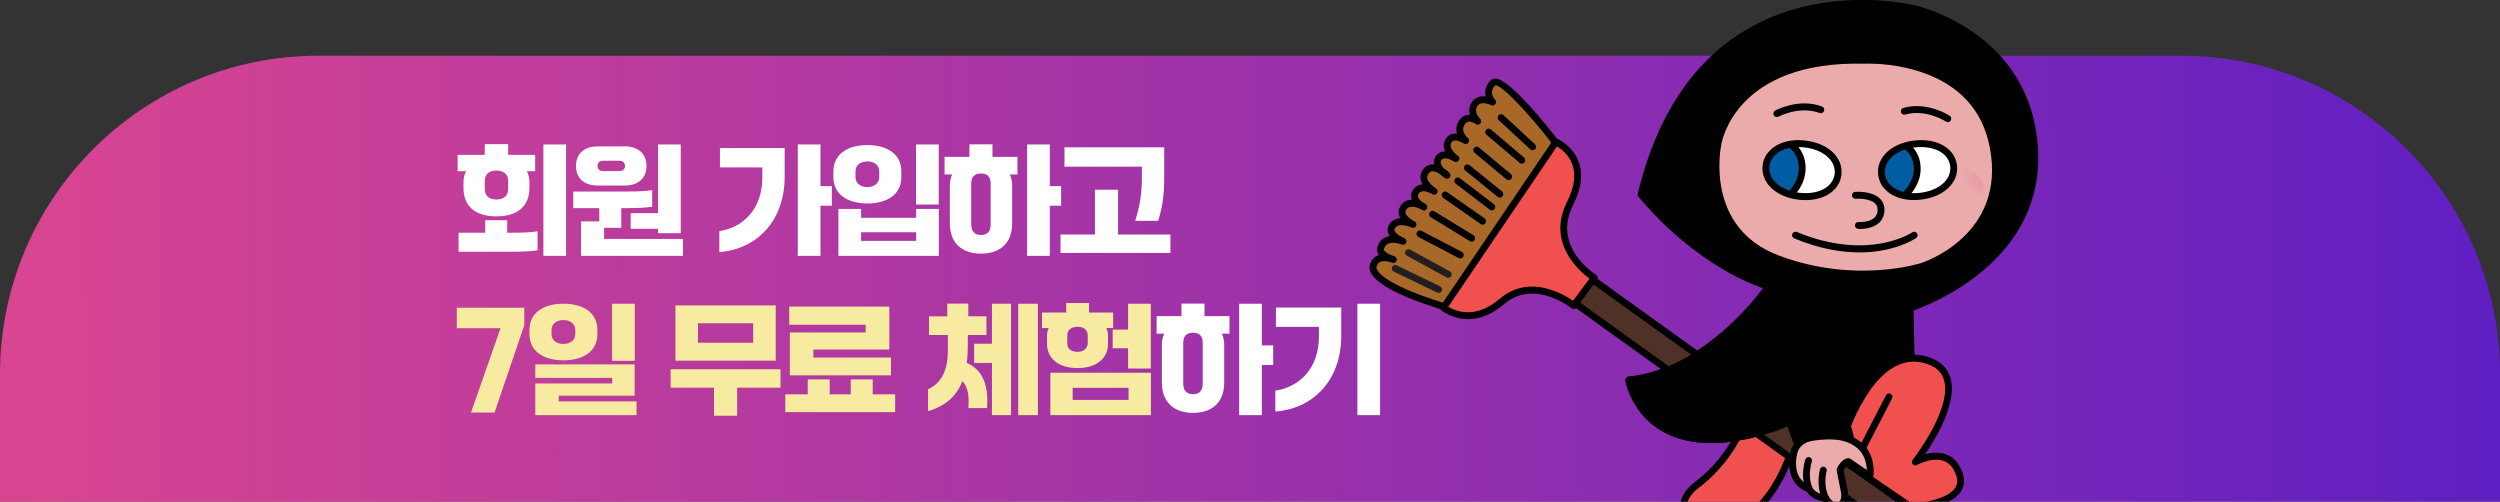 <svg width="314" height="63" viewBox="0 0 314 63" fill="none" xmlns="http://www.w3.org/2000/svg">
<rect x="0" y="0" width="314" height="63" fill="#333333" stroke="none"/>
<path d="M0 47C0 24.909 17.909 7 40 7H274C296.091 7 314 24.909 314 47V63H0V47Z" fill="url(#paint0_linear_280_147)"/>
<path d="M58.215 23.605V22.945C58.215 22.39 58.32 21.91 58.53 21.505H57.48V19.45H60.885V18.1H63.825V19.45H67.215V21.505H66.18C66.39 21.91 66.495 22.39 66.495 22.945V23.605C66.495 26.08 64.8 27.175 62.355 27.175C59.91 27.175 58.215 26.08 58.215 23.605ZM68.25 32.14V18.145H71.1V32.14H68.25ZM63.825 23.77V22.705C63.825 21.88 63.24 21.415 62.355 21.415C61.47 21.415 60.885 21.88 60.885 22.705V23.77C60.885 24.61 61.47 25.06 62.355 25.06C63.24 25.06 63.825 24.61 63.825 23.77ZM63.705 27.655V29.23H64.365C65.91 29.23 66.72 29.17 67.515 29.05V31.435C66.72 31.555 65.91 31.615 64.365 31.615H57.6V29.23H60.945V27.655H63.705ZM79.215 28.735V26.77H82.65V18.145H85.5V29.29H82.65V28.735H79.215ZM78.465 23.305H75.075C73.32 23.305 72.345 22.315 72.345 20.86V20.815C72.345 19.375 73.32 18.385 75.075 18.385H78.465C80.235 18.385 81.195 19.375 81.195 20.815V20.86C81.195 22.315 80.235 23.305 78.465 23.305ZM75.045 20.83V20.875C75.045 21.22 75.3 21.49 75.78 21.49H77.775C78.255 21.49 78.495 21.22 78.495 20.875V20.83C78.495 20.47 78.255 20.185 77.775 20.185H75.78C75.3 20.185 75.045 20.47 75.045 20.83ZM75.87 28.615V30.01H85.785V32.14H72.975V27.805H75.27V26.14H72V24.055H78.765C80.31 24.055 81.12 23.995 81.915 23.875V25.96C81.12 26.08 80.31 26.14 78.765 26.14H78.03V28.615H75.87ZM103.054 23.38H104.479V25.84H103.054V32.14H100.204V18.145H103.054V23.38ZM95.749 21.025H90.424V18.595H98.554V22.165C98.554 27.88 94.939 31.315 90.349 31.66V29.035C93.349 28.57 95.749 26.26 95.749 22.285V21.025ZM115.054 18.145H117.904V25.69H115.054V18.145ZM108.949 25.555C106.489 25.555 104.674 24.43 104.674 22.255V21.52C104.674 19.36 106.474 18.22 108.934 18.22C111.409 18.22 113.209 19.345 113.209 21.52V22.255C113.209 24.43 111.409 25.555 108.949 25.555ZM107.449 21.52V22.24C107.449 22.96 108.004 23.5 108.934 23.5C109.864 23.5 110.434 22.96 110.434 22.24V21.52C110.434 20.8 109.864 20.26 108.934 20.275C108.004 20.29 107.449 20.8 107.449 21.52ZM115.069 27.355V26.245H117.919V32.14H105.304V26.245H108.154V27.355H115.069ZM108.154 29.17V30.25H115.069V29.17H108.154ZM121.759 18.13H124.654V19.705H127.789V21.91H126.829C127.024 22.315 127.129 22.795 127.129 23.335V28.03C127.129 30.64 125.509 31.855 123.214 31.855C120.934 31.855 119.299 30.64 119.299 28.03V23.335C119.299 22.795 119.404 22.315 119.599 21.91H118.639V19.705H121.759V18.13ZM131.854 23.38H133.279V25.84H131.854V32.14H129.004V18.145H131.854V23.38ZM124.429 28.195V23.05C124.429 22.135 123.949 21.79 123.214 21.79C122.479 21.79 121.984 22.135 121.984 23.05V28.195C121.984 29.11 122.479 29.515 123.214 29.515C123.949 29.515 124.429 29.11 124.429 28.195ZM143.419 22.27V20.935H133.699V18.505H146.224V22.27C146.224 24.52 146.029 25.885 145.474 27.73H142.579C143.179 25.87 143.419 24.25 143.419 22.27ZM140.434 23.83V29.455H147.004V31.765H133.204V29.455H137.524V23.83H140.434ZM148.392 38.13H151.287V39.705H154.422V41.91H153.462C153.657 42.315 153.762 42.795 153.762 43.335V48.03C153.762 50.64 152.142 51.855 149.847 51.855C147.567 51.855 145.932 50.64 145.932 48.03V43.335C145.932 42.795 146.037 42.315 146.232 41.91H145.272V39.705H148.392V38.13ZM158.487 43.38H159.912V45.84H158.487V52.14H155.637V38.145H158.487V43.38ZM151.062 48.195V43.05C151.062 42.135 150.582 41.79 149.847 41.79C149.112 41.79 148.617 42.135 148.617 43.05V48.195C148.617 49.11 149.112 49.515 149.847 49.515C150.582 49.515 151.062 49.11 151.062 48.195ZM173.337 52.14H170.487V38.145H173.337V52.14ZM160.182 51.69V49.065C163.212 48.615 165.657 46.275 165.657 42.255V41.055H160.257V38.625H168.462V42.15C168.462 47.895 164.802 51.36 160.182 51.69Z" fill="white"/>
<path d="M57.375 41.22V38.655H65.85V40.86L62.115 51.81H59.16L62.865 41.22H57.375ZM66.499 41.97V41.43C66.499 39.27 68.299 38.145 70.758 38.145C73.234 38.145 75.034 39.255 75.034 41.43V41.97C75.034 44.145 73.234 45.255 70.773 45.255C68.314 45.255 66.499 44.145 66.499 41.97ZM79.728 45.315H76.879V38.145H79.728V45.315ZM69.273 41.43V41.97C69.273 42.675 69.829 43.2 70.758 43.2C71.689 43.2 72.258 42.675 72.258 41.97V41.43C72.258 40.725 71.689 40.185 70.758 40.2C69.829 40.215 69.273 40.725 69.273 41.43ZM79.954 52.14H67.234V48.165H76.894V47.46H67.234V45.765H79.713V49.695H70.174V50.415H79.954V52.14ZM84.833 38.355H97.433V45.3H84.833V38.355ZM87.668 43.05H94.598V40.605H87.668V43.05ZM84.233 46.38H98.033V48.69H92.588V52.215H89.678V48.69H84.233V46.38ZM99.203 41.76H108.728V40.785H99.128V38.505H111.698V43.905H102.158V44.91H111.908V47.145H99.203V41.76ZM109.613 47.655V49.53H112.433V51.765H98.633V49.53H101.453V47.655H104.213V49.53H106.853V47.655H109.613ZM121.422 45.57C123.267 46.395 124.212 48.12 123.972 51.255H121.632C121.752 49.635 121.527 48.555 120.882 47.865C120.207 49.605 118.917 50.94 116.562 51.645V48.885C118.317 48.105 119.052 46.38 119.052 44.04V42.075H116.682V39.735H118.977V38.13H121.617V39.735H123.897V42.075H121.557V43.2C121.557 44.025 121.527 44.82 121.422 45.57ZM122.352 43.17H124.587V38.145H126.987V52.14H124.587V45.585H122.352V43.17ZM127.887 52.14V38.145H130.362V52.14H127.887ZM131.502 43.155V42.21C131.502 41.835 131.577 41.505 131.727 41.205H130.872V39.255H133.917V38.055H136.782V39.255H139.812V41.205H138.942C139.092 41.505 139.167 41.835 139.167 42.21V43.155C139.167 45.075 137.652 46.23 135.342 46.23C133.017 46.23 131.502 45.075 131.502 43.155ZM139.752 43.74V41.4H141.687V38.145H144.537V46.29H141.687V43.74H139.752ZM136.617 43.08V42.105C136.617 41.43 136.092 41.04 135.342 41.04C134.577 41.04 134.052 41.43 134.052 42.105V43.08C134.052 43.755 134.442 44.19 135.342 44.19C136.092 44.19 136.617 43.755 136.617 43.08ZM131.922 52.14V46.815H144.552V52.14H131.922ZM134.727 50.235H141.747V48.705H134.727V50.235Z" fill="#F7EBA1"/>
<g clip-path="url(#clip0_280_147)">
<path d="M223.394 57.828H235.761V46.964H223.394V57.828Z" fill="black"/>
<path d="M222.969 57.828V46.964C222.969 46.724 223.161 46.529 223.398 46.529H235.765C236.002 46.529 236.194 46.724 236.194 46.964V57.828C236.194 58.068 236.002 58.263 235.765 58.263H223.398C223.161 58.263 222.969 58.068 222.969 57.828ZM235.336 47.399H223.827V57.393H235.336V47.399Z" fill="black"/>
<path d="M226.182 51.308C226.182 51.308 225.462 60.057 219.873 64.657C219.873 64.657 222.362 67.968 219.927 69.82C217.492 71.672 213.341 67.8 213.341 67.8C213.341 67.8 209.137 63.928 213.064 60.958C216.991 57.987 219.319 53.721 220.204 49.125L226.182 51.312V51.308Z" fill="#F0514F"/>
<path d="M213.055 68.121C212.966 68.04 210.852 66.07 210.964 63.737C211.022 62.547 211.643 61.491 212.809 60.608C216.446 57.86 218.854 53.856 219.784 49.038C219.806 48.911 219.882 48.807 219.994 48.744C220.101 48.681 220.235 48.672 220.351 48.712L226.329 50.899C226.512 50.967 226.628 51.148 226.611 51.343C226.579 51.701 225.838 60.02 220.449 64.738C220.847 65.368 221.589 66.767 221.397 68.153C221.285 68.963 220.878 69.643 220.186 70.168C219.632 70.589 219.011 70.757 218.376 70.757C215.914 70.757 213.198 68.257 213.055 68.121ZM220.525 49.699C219.489 54.513 217.005 58.516 213.323 61.301C212.371 62.021 211.867 62.855 211.822 63.774C211.728 65.694 213.614 67.455 213.636 67.478C214.717 68.488 217.907 70.811 219.672 69.471C220.181 69.086 220.467 68.615 220.548 68.035C220.749 66.568 219.547 64.938 219.533 64.924C219.395 64.738 219.426 64.471 219.605 64.322C224.381 60.391 225.52 53.218 225.721 51.601L220.53 49.699H220.525Z" fill="black"/>
<path d="M239.902 38.696C239.902 38.696 256.317 33.692 255.544 18.861C254.771 4.03 240.318 1.078 240.318 1.078C240.318 1.078 213.372 -5.733 206.116 24.408C206.116 24.408 212.541 32.786 222.116 35.983C222.116 35.983 214.918 46.652 204.571 47.739C204.571 47.739 206.889 61.242 227.173 51.959C227.173 51.959 234.487 49.609 240.197 53.046L239.898 38.7L239.902 38.696Z" fill="black"/>
<path d="M209.047 54.323C204.928 52.114 204.177 47.988 204.146 47.812C204.124 47.694 204.155 47.572 204.227 47.476C204.298 47.381 204.405 47.318 204.526 47.304C213.323 46.38 219.9 38.247 221.428 36.201C212.144 32.868 205.844 24.757 205.781 24.671C205.701 24.567 205.674 24.431 205.705 24.3C207.997 14.786 212.47 7.934 219.002 3.931C228.943 -2.155 240.313 0.621 240.407 0.643C240.555 0.675 255.196 3.836 255.978 18.829C256.701 32.677 242.632 38.193 240.34 38.999L240.631 53.028C240.631 53.187 240.55 53.332 240.416 53.413C240.282 53.495 240.117 53.49 239.983 53.413C234.662 50.212 227.772 52.227 227.325 52.362C222.522 54.559 218.363 55.659 214.873 55.655C212.653 55.655 210.709 55.211 209.047 54.319V54.323ZM239.755 52.299L239.473 38.705C239.473 38.51 239.594 38.334 239.777 38.279C239.817 38.266 243.874 37.007 247.77 33.977C252.953 29.951 255.424 24.875 255.111 18.884C254.365 4.574 240.367 1.531 240.211 1.499C240.099 1.472 229.059 -1.213 219.426 4.687C213.149 8.536 208.828 15.134 206.581 24.304C207.528 25.477 213.631 32.696 222.245 35.571C222.375 35.612 222.473 35.716 222.518 35.843C222.563 35.97 222.54 36.114 222.464 36.228C222.169 36.663 215.258 46.752 205.098 48.11C205.411 49.193 206.469 51.964 209.454 53.563C213.484 55.718 219.382 55.043 226.986 51.561C226.999 51.552 227.017 51.547 227.03 51.543C227.205 51.489 229.631 50.728 232.763 50.728C234.925 50.728 237.423 51.09 239.741 52.299H239.755Z" fill="black"/>
<path d="M244.67 71.69L196.126 36.867L198.244 33.828L247.091 68.946C247.091 68.946 247.806 70.033 246.747 71.224C246.747 71.224 245.898 72.175 244.67 71.686V71.69Z" fill="#4F3128"/>
<path d="M244.513 72.093C244.482 72.079 244.451 72.061 244.424 72.043L195.881 37.224C195.689 37.084 195.639 36.812 195.778 36.617L197.896 33.579C197.963 33.483 198.061 33.42 198.173 33.402C198.284 33.384 198.4 33.411 198.494 33.474L247.341 68.592C247.386 68.624 247.422 68.66 247.449 68.706C247.761 69.177 248.083 70.377 247.064 71.518C247.029 71.554 246.385 72.265 245.375 72.265C245.112 72.265 244.821 72.215 244.509 72.093H244.513ZM198.347 34.439L196.721 36.767L244.866 71.305C245.769 71.635 246.399 70.965 246.425 70.943C247.127 70.15 246.872 69.462 246.765 69.254L198.347 34.439Z" fill="black"/>
<path d="M195.309 17.806C195.309 17.806 188.67 9.184 187.494 10.42C186.319 11.661 187.481 12.82 187.481 12.82C187.481 12.82 185.935 12.001 185.207 13.078C184.479 14.156 185.609 15.229 185.609 15.229C185.609 15.229 184.3 14.22 183.576 15.451C182.852 16.683 184.099 17.661 184.099 17.661C184.099 17.661 182.517 16.597 181.91 17.733C181.302 18.87 182.879 19.934 182.879 19.934C182.879 19.934 181.298 18.87 180.659 19.916C180.02 20.962 181.749 22.022 181.749 22.022C181.749 22.022 179.975 20.265 179.073 21.555C178.17 22.846 180.14 24.028 180.14 24.028C180.14 24.028 178.38 22.878 177.714 24.286C177.714 24.286 177.308 25.219 178.845 26.002C178.845 26.002 176.857 24.739 176.164 26.301C176.164 26.301 175.637 27.261 177.482 28.19C177.482 28.19 175.257 27.116 174.73 28.72C174.73 28.72 174.413 29.553 176.227 30.314C176.227 30.314 174.051 29.376 173.448 31.056C173.448 31.056 172.889 31.926 175.002 32.6C175.002 32.6 172.858 31.677 172.451 33.492C172.451 33.492 171.643 35.644 181.941 38.682L195.805 18.585L195.313 17.811L195.309 17.806Z" fill="#A76828"/>
<path d="M181.811 39.095C174.797 37.025 172.688 35.3 172.161 34.218C171.955 33.796 171.996 33.498 172.031 33.375C172.197 32.646 172.608 32.302 172.92 32.134C173.01 32.089 173.104 32.048 173.197 32.021C173.117 31.913 173.054 31.799 173.01 31.677C172.894 31.351 172.956 31.048 173.054 30.862C173.247 30.35 173.577 29.992 174.037 29.789C174.203 29.716 174.372 29.671 174.542 29.644C174.149 29.096 174.296 28.643 174.323 28.575C174.484 28.09 174.797 27.737 175.226 27.552C175.436 27.461 175.664 27.416 175.887 27.402C175.82 27.289 175.766 27.171 175.731 27.049C175.565 26.515 175.766 26.13 175.775 26.121C175.994 25.632 176.347 25.301 176.803 25.161C176.973 25.106 177.151 25.084 177.326 25.084C177.138 24.554 177.312 24.137 177.326 24.101C177.54 23.648 177.88 23.34 178.313 23.213C178.425 23.182 178.541 23.164 178.653 23.154C178.554 22.982 178.478 22.797 178.438 22.598C178.344 22.149 178.438 21.705 178.72 21.307C178.992 20.918 179.363 20.696 179.796 20.655C179.904 20.646 180.006 20.646 180.114 20.655C180.051 20.315 180.114 19.985 180.297 19.686C180.498 19.355 180.797 19.138 181.164 19.056C181.275 19.029 181.391 19.02 181.508 19.02C181.302 18.567 181.248 18.051 181.53 17.526C181.727 17.159 182.03 16.914 182.406 16.819C182.602 16.769 182.803 16.765 183 16.788C182.861 16.33 182.875 15.791 183.205 15.23C183.532 14.677 183.956 14.496 184.255 14.437C184.38 14.415 184.501 14.406 184.622 14.41C184.479 13.93 184.492 13.378 184.858 12.834C185.301 12.178 185.984 12.037 186.605 12.11C186.453 11.53 186.529 10.819 187.191 10.122C187.311 9.995 187.517 9.855 187.861 9.868C189.728 9.968 194.679 16.276 195.653 17.539C195.662 17.548 195.671 17.562 195.675 17.571L196.167 18.345C196.26 18.495 196.256 18.685 196.158 18.83L182.294 38.927C182.214 39.045 182.079 39.113 181.941 39.113C181.901 39.113 181.861 39.108 181.82 39.095H181.811ZM194.956 18.055C191.761 13.908 188.477 10.556 187.798 10.719C186.967 11.593 187.637 12.368 187.776 12.508C187.928 12.658 187.946 12.898 187.821 13.074C187.696 13.246 187.463 13.301 187.276 13.206C187.262 13.201 186.056 12.581 185.555 13.323C185.046 14.075 185.864 14.877 185.895 14.908C186.06 15.067 186.078 15.329 185.931 15.506C185.783 15.683 185.524 15.71 185.345 15.574C185.22 15.479 184.774 15.216 184.412 15.284C184.224 15.32 184.068 15.447 183.938 15.674C183.429 16.538 184.26 17.24 184.354 17.313C184.537 17.458 184.573 17.72 184.438 17.911C184.304 18.101 184.045 18.151 183.853 18.019C183.661 17.892 183.022 17.553 182.607 17.662C182.464 17.698 182.361 17.784 182.281 17.938C181.865 18.708 183.103 19.559 183.112 19.568C183.237 19.654 183.304 19.79 183.304 19.93C183.304 20.012 183.281 20.098 183.232 20.17C183.103 20.369 182.835 20.424 182.638 20.293C182.441 20.161 181.785 19.808 181.342 19.903C181.204 19.935 181.101 20.012 181.021 20.143C180.945 20.27 180.927 20.388 180.958 20.523C181.012 20.745 181.181 20.972 181.374 21.166C181.735 21.407 181.99 21.656 182.044 21.71C182.2 21.864 182.218 22.113 182.084 22.285C181.95 22.457 181.709 22.507 181.521 22.389C181.458 22.353 181.15 22.158 180.837 21.855C180.529 21.656 180.172 21.488 179.868 21.515C179.685 21.533 179.542 21.624 179.417 21.805C179.274 22.009 179.229 22.199 179.274 22.412C179.381 22.933 180.011 23.435 180.301 23.621C180.333 23.639 180.355 23.653 180.368 23.662C180.565 23.788 180.623 24.056 180.502 24.255C180.382 24.459 180.123 24.522 179.922 24.4C179.908 24.391 179.886 24.377 179.854 24.359C179.604 24.21 178.988 23.924 178.55 24.051C178.353 24.105 178.21 24.241 178.112 24.45C178.041 24.644 178.121 25.061 178.787 25.473C178.939 25.55 179.041 25.613 179.073 25.636C179.265 25.758 179.332 26.017 179.22 26.216C179.108 26.419 178.858 26.497 178.653 26.392C178.554 26.343 178.465 26.293 178.38 26.243C178.032 26.071 177.469 25.872 177.049 25.998C176.83 26.066 176.669 26.225 176.544 26.501C176.45 26.709 176.571 27.248 177.67 27.801C177.88 27.905 177.969 28.163 177.866 28.38C177.764 28.593 177.513 28.684 177.299 28.584C177 28.439 176.101 28.122 175.556 28.358C175.351 28.448 175.217 28.607 175.136 28.847C175.11 28.983 175.275 29.445 176.379 29.906C176.383 29.906 176.387 29.906 176.392 29.911C176.611 30.006 176.709 30.26 176.62 30.477C176.53 30.699 176.276 30.803 176.061 30.712H176.057C175.999 30.685 175.038 30.3 174.381 30.59C174.131 30.699 173.957 30.898 173.85 31.201C173.841 31.233 173.823 31.26 173.805 31.292C173.805 31.292 173.805 31.342 173.823 31.392C173.854 31.482 174.015 31.772 174.819 32.075C175.007 32.13 175.132 32.184 175.172 32.198C175.382 32.288 175.485 32.533 175.409 32.75C175.329 32.968 175.096 33.085 174.877 33.013C174.77 32.977 174.667 32.945 174.569 32.904C174.225 32.805 173.689 32.723 173.322 32.909C173.095 33.026 172.947 33.248 172.876 33.584C172.871 33.602 172.867 33.624 172.858 33.642C172.858 33.642 172.916 33.787 172.938 33.833C173.233 34.435 174.685 36.051 181.767 38.175L195.291 18.572L194.965 18.06L194.956 18.055Z" fill="black"/>
<path d="M191.14 20.558C191.261 20.558 191.386 20.504 191.471 20.404C191.623 20.218 191.6 19.947 191.417 19.793L187.253 16.256C187.07 16.102 186.802 16.125 186.65 16.311C186.498 16.496 186.521 16.768 186.704 16.922L190.868 20.459C190.948 20.526 191.046 20.558 191.14 20.558Z" fill="black"/>
<path d="M189.483 22.619C189.608 22.619 189.728 22.564 189.813 22.46C189.965 22.275 189.938 21.998 189.755 21.849L185.743 18.516C185.56 18.362 185.292 18.389 185.14 18.575C184.988 18.761 185.015 19.037 185.198 19.186L189.21 22.519C189.291 22.587 189.384 22.619 189.483 22.619Z" fill="black"/>
<path d="M188.384 24.821C188.509 24.821 188.634 24.767 188.719 24.658C188.866 24.472 188.835 24.196 188.652 24.047L184.568 20.741C184.38 20.591 184.112 20.623 183.965 20.809C183.817 20.994 183.849 21.271 184.032 21.42L188.116 24.726C188.196 24.789 188.29 24.821 188.384 24.821Z" fill="black"/>
<path d="M180.694 36.794C180.855 36.794 181.007 36.704 181.083 36.545C181.186 36.328 181.092 36.07 180.882 35.966L175.418 33.326C175.203 33.221 174.949 33.317 174.846 33.529C174.743 33.747 174.837 34.005 175.047 34.109L180.511 36.749C180.569 36.776 180.632 36.79 180.694 36.79V36.794Z" fill="#231F20"/>
<path d="M181.896 34.896C182.048 34.896 182.196 34.815 182.276 34.67C182.388 34.457 182.312 34.194 182.102 34.081L177.116 31.355C176.906 31.242 176.647 31.319 176.535 31.531C176.423 31.744 176.499 32.007 176.709 32.12L181.695 34.846C181.762 34.883 181.829 34.896 181.896 34.896Z" fill="#231F20"/>
<path d="M183.42 32.456C183.576 32.456 183.728 32.37 183.8 32.22C183.907 32.007 183.826 31.745 183.612 31.636L178.528 28.991C178.318 28.883 178.058 28.964 177.951 29.181C177.844 29.394 177.924 29.657 178.139 29.766L183.223 32.41C183.286 32.442 183.353 32.46 183.42 32.46V32.456Z" fill="black"/>
<path d="M184.845 30.349C184.992 30.349 185.131 30.277 185.211 30.141C185.332 29.937 185.269 29.67 185.064 29.544L180.149 26.537C179.948 26.41 179.685 26.478 179.56 26.686C179.439 26.89 179.501 27.157 179.707 27.284L184.622 30.291C184.689 30.331 184.769 30.354 184.841 30.354L184.845 30.349Z" fill="black"/>
<path d="M186.221 28.22C186.36 28.22 186.494 28.152 186.574 28.03C186.708 27.831 186.659 27.564 186.462 27.423L181.744 24.131C181.548 23.995 181.28 24.045 181.15 24.244C181.016 24.444 181.065 24.711 181.262 24.851L185.98 28.143C186.056 28.193 186.141 28.22 186.221 28.22Z" fill="black"/>
<path d="M187.378 26.427C187.508 26.427 187.637 26.368 187.722 26.255C187.865 26.065 187.825 25.793 187.637 25.648L183.348 22.374C183.161 22.229 182.893 22.27 182.75 22.46C182.607 22.651 182.647 22.922 182.835 23.067L187.124 26.341C187.2 26.4 187.293 26.427 187.383 26.427H187.378Z" fill="black"/>
<path d="M192.494 18.875C192.61 18.875 192.726 18.83 192.811 18.735C192.972 18.558 192.959 18.282 192.784 18.119L188.821 14.446C188.647 14.283 188.375 14.297 188.214 14.473C188.053 14.65 188.066 14.926 188.241 15.089L192.204 18.762C192.284 18.839 192.391 18.875 192.494 18.875Z" fill="black"/>
<path d="M195.42 17.828L181.315 38.641C181.315 38.641 184.564 41.371 188.647 37.862C192.731 34.352 197.668 38.378 197.668 38.378L200.25 34.896C200.25 34.896 194.312 31.273 197.208 25.545C200.103 19.816 195.425 17.828 195.425 17.828H195.42Z" fill="#F0514F"/>
<path d="M181.043 38.975C180.873 38.83 180.837 38.581 180.963 38.396L195.068 17.583C195.184 17.415 195.398 17.348 195.586 17.429C195.666 17.461 197.538 18.276 198.284 20.341C198.847 21.898 198.611 23.714 197.587 25.743C196.47 27.958 196.6 30.095 197.976 32.097C199.03 33.632 200.456 34.515 200.469 34.524C200.572 34.587 200.643 34.691 200.67 34.814C200.693 34.936 200.666 35.058 200.59 35.158L198.007 38.64C197.936 38.735 197.833 38.794 197.717 38.812C197.601 38.83 197.485 38.794 197.395 38.722C197.351 38.685 192.691 34.954 188.92 38.196C187.24 39.641 185.681 40.08 184.398 40.08C182.388 40.08 181.061 38.993 181.038 38.975H181.043ZM197.578 37.775L199.638 34.995C198.316 34.017 194.236 30.462 196.823 25.345C197.73 23.547 197.954 21.966 197.48 20.649C197.033 19.399 196.055 18.688 195.559 18.389L181.91 38.527C182.776 39.066 185.292 40.171 188.37 37.526C189.693 36.389 191.1 35.995 192.414 35.995C194.737 35.995 196.774 37.223 197.578 37.775Z" fill="black"/>
<path d="M231.239 55.69C231.239 55.69 234.831 43.137 241.908 45.202C248.986 47.267 240.568 58.027 240.568 58.027C240.568 58.027 244.696 55.636 246.09 59.494C247.484 63.352 240.032 63.678 240.032 63.678L230.81 57.374L231.239 55.69Z" fill="#F0514F"/>
<path d="M239.791 64.041L230.569 57.738C230.417 57.634 230.35 57.448 230.395 57.267L230.824 55.582C230.824 55.582 230.824 55.573 230.824 55.569C230.859 55.437 231.757 52.34 233.554 49.442C235.997 45.493 238.924 43.881 242.025 44.786C243.57 45.235 244.558 46.113 244.96 47.395C245.916 50.42 243.258 54.912 241.788 57.063C242.556 56.85 243.526 56.732 244.433 57.068C245.375 57.416 246.068 58.181 246.488 59.341C246.814 60.242 246.743 61.053 246.282 61.75C244.888 63.869 240.242 64.096 240.045 64.105C240.041 64.105 240.032 64.105 240.027 64.105C239.943 64.105 239.858 64.078 239.786 64.032L239.791 64.041ZM240.778 58.408C240.599 58.512 240.376 58.471 240.242 58.313C240.108 58.154 240.103 57.923 240.233 57.76C240.282 57.697 245.282 51.244 244.147 47.666C243.83 46.666 243.057 45.995 241.788 45.629C235.251 43.727 231.744 55.496 231.65 55.813L231.297 57.194L240.148 63.244C241.471 63.163 244.647 62.687 245.568 61.279C245.871 60.817 245.907 60.283 245.679 59.649C245.353 58.743 244.835 58.15 244.138 57.892C243.83 57.779 243.508 57.733 243.191 57.733C241.966 57.733 240.787 58.399 240.774 58.408H240.778Z" fill="black"/>
<path d="M232.705 59.087C232.861 59.087 233.008 59.001 233.084 58.856L237.642 50.053C237.753 49.84 237.673 49.577 237.463 49.464C237.253 49.351 236.994 49.437 236.882 49.645L232.325 58.449C232.213 58.661 232.294 58.924 232.504 59.037C232.566 59.069 232.638 59.087 232.705 59.087Z" fill="black"/>
<path d="M232.169 57.982L234.863 59.816C234.863 59.816 235.653 55.487 230.73 54.781C225.811 54.074 225.346 56.755 225.346 56.755C225.346 56.755 224.283 60.378 227.245 61.415C227.245 61.415 227.701 62.425 229.322 62.597C229.322 62.597 230.006 63.81 231.002 63.462C231.999 63.113 231.628 61.614 231.628 61.614L231.114 59.015C231.114 59.015 231.597 57.973 232.169 57.973V57.982Z" fill="#EBABAB"/>
<path d="M229.068 63.004C227.772 62.805 227.169 62.103 226.95 61.772C224.466 60.794 224.528 58.023 224.926 56.651C224.998 56.311 225.735 53.626 230.788 54.35C232.472 54.59 233.723 55.265 234.492 56.352C235.618 57.941 235.296 59.811 235.278 59.893C235.251 60.038 235.158 60.156 235.023 60.214C234.889 60.273 234.738 60.255 234.617 60.174L232.075 58.444C231.927 58.53 231.713 58.792 231.561 59.082L232.039 61.514C232.2 62.166 232.218 63.502 231.136 63.878C230.962 63.937 230.792 63.964 230.632 63.964C229.93 63.964 229.372 63.448 229.063 63.004H229.068ZM232.405 57.62L234.474 59.032C234.456 58.453 234.326 57.611 233.795 56.863C233.165 55.976 232.11 55.419 230.667 55.215C226.262 54.586 225.784 56.75 225.766 56.836C225.766 56.854 225.762 56.868 225.753 56.886C225.712 57.017 224.846 60.124 227.379 61.011C227.491 61.052 227.58 61.134 227.629 61.242C227.629 61.251 228.022 62.03 229.363 62.175C229.497 62.189 229.622 62.27 229.689 62.393C229.693 62.402 230.212 63.289 230.859 63.063C231.472 62.85 231.212 61.74 231.203 61.713L230.69 59.114C230.672 59.023 230.685 58.928 230.721 58.842C230.819 58.625 231.36 57.552 232.16 57.552C232.227 57.547 232.329 57.579 232.401 57.624L232.405 57.62Z" fill="black"/>
<path d="M227.16 57.838C227.16 57.838 226.503 59.744 227.245 61.415Z" fill="#EBABAB"/>
<path d="M227.245 61.849C227.303 61.849 227.361 61.836 227.419 61.813C227.634 61.714 227.732 61.456 227.634 61.238C226.972 59.739 227.558 57.996 227.562 57.982C227.638 57.756 227.522 57.507 227.299 57.43C227.075 57.353 226.829 57.471 226.753 57.697C226.727 57.783 226.052 59.785 226.852 61.596C226.923 61.759 227.08 61.854 227.245 61.854V61.849Z" fill="black"/>
<path d="M229.01 59.051C229.01 59.051 228.469 60.957 229.322 62.601Z" fill="#EBABAB"/>
<path d="M229.322 63.035C229.39 63.035 229.457 63.017 229.524 62.985C229.734 62.872 229.814 62.609 229.702 62.397C228.938 60.925 229.416 59.186 229.421 59.168C229.488 58.937 229.354 58.697 229.126 58.629C228.898 58.561 228.661 58.697 228.594 58.928C228.572 59.014 228.018 61.02 228.938 62.8C229.014 62.949 229.166 63.031 229.318 63.031L229.322 63.035Z" fill="black"/>
<path d="M214.516 43.685C214.516 43.685 209.476 47.471 204.58 47.743C204.58 47.743 205.831 55.713 215.892 55.188C215.892 55.188 220.485 55.097 226.222 52.362" fill="black"/>
<path d="M214.963 55.646C215.271 55.646 215.588 55.637 215.914 55.618C216.093 55.618 220.65 55.496 226.405 52.752C226.619 52.648 226.713 52.39 226.61 52.172C226.508 51.955 226.253 51.86 226.039 51.964C220.463 54.622 215.928 54.749 215.883 54.749C211.844 54.957 208.788 53.825 206.796 51.38C205.759 50.107 205.299 48.803 205.111 48.133C209.905 47.648 214.57 44.184 214.771 44.03C214.963 43.885 214.999 43.614 214.86 43.423C214.717 43.229 214.449 43.193 214.261 43.333C214.212 43.369 209.266 47.042 204.557 47.304C204.437 47.309 204.325 47.368 204.249 47.467C204.173 47.562 204.142 47.689 204.16 47.807C204.173 47.889 205.504 55.641 214.963 55.641V55.646Z" fill="black"/>
<path d="M228.76 41.023L232.405 54.862C232.405 54.862 226.829 54.283 225.757 55.804L220.753 41.68" fill="black"/>
<path d="M225.757 56.233C225.896 56.233 226.025 56.165 226.106 56.052C226.78 55.097 230.301 55.079 232.361 55.291C232.499 55.305 232.638 55.251 232.731 55.142C232.825 55.033 232.857 54.884 232.821 54.748L229.175 40.909C229.113 40.678 228.876 40.538 228.652 40.601C228.424 40.665 228.286 40.9 228.349 41.131L231.838 54.372C230.48 54.277 227.401 54.173 225.954 55.06L221.16 41.529C221.079 41.303 220.834 41.185 220.61 41.267C220.387 41.348 220.271 41.597 220.351 41.824L225.355 55.948C225.409 56.102 225.543 56.211 225.699 56.233C225.717 56.233 225.739 56.233 225.757 56.233Z" fill="black"/>
<path d="M234.166 7.567C234.166 7.567 248.087 6.788 250.339 18.408C252.591 30.028 241.435 33.451 241.435 33.451C241.435 33.451 233.196 36.2 223.318 32.518C213.439 28.837 215.794 17.991 215.794 17.991C215.794 17.991 217.585 7.15 234.17 7.562L234.166 7.567Z" fill="#EBABAB"/>
<path d="M223.166 32.926C213.055 29.154 215.347 18.009 215.369 17.923C215.387 17.805 215.87 15.048 218.452 12.326C222.723 7.82 229.34 7.014 234.161 7.136C234.76 7.109 248.503 6.674 250.759 18.331C253.06 30.2 241.672 33.84 241.564 33.872C241.363 33.94 238.423 34.891 234 34.891C230.953 34.891 227.205 34.438 223.166 32.93V32.926ZM234.188 8.001C234.188 8.001 234.166 8.001 234.152 8.001C218.148 7.603 216.285 17.638 216.209 18.086C216.115 18.512 214.06 28.606 223.461 32.111C233.071 35.693 241.216 33.066 241.305 33.035C241.412 33.003 252.068 29.597 249.915 18.489C249.012 13.843 246.113 10.669 241.292 9.047C238.459 8.096 235.756 7.988 234.675 7.988C234.367 7.988 234.188 7.997 234.183 7.997L234.188 8.001Z" fill="black"/>
<mask id="mask0_280_147" style="mask-type:luminance" maskUnits="userSpaceOnUse" x="216" y="7" width="35" height="28">
<path d="M234.148 7.939C234.148 7.939 247.699 7.183 249.892 18.459C252.086 29.73 241.22 33.054 241.22 33.054C241.22 33.054 233.196 35.721 223.581 32.148C213.966 28.575 216.258 18.055 216.258 18.055C216.258 18.055 218.001 7.536 234.148 7.939Z" fill="white"/>
</mask>
<g mask="url(#mask0_280_147)">
<path opacity="0.25" d="M225.521 28.248C226.813 26.412 226.099 23.649 223.925 22.077C221.752 20.506 218.942 20.721 217.65 22.557C216.357 24.394 217.071 27.157 219.245 28.728C221.419 30.299 224.228 30.085 225.521 28.248Z" fill="url(#paint1_radial_280_147)"/>
<path opacity="0.25" d="M247.46 28.382C249.457 26.589 249.879 23.767 248.403 22.078C246.928 20.39 244.113 20.474 242.116 22.266C240.119 24.059 239.697 26.881 241.172 28.57C242.648 30.258 245.463 30.174 247.46 28.382Z" fill="url(#paint2_radial_280_147)"/>
</g>
<path d="M233.612 28.76C234.099 28.76 235.251 28.683 236.002 27.995C236.44 27.592 236.668 27.062 236.686 26.41C236.699 25.812 236.502 25.31 236.096 24.92C235.082 23.947 233.08 24.091 232.995 24.096C232.758 24.114 232.584 24.323 232.602 24.562C232.62 24.802 232.821 24.979 233.062 24.961C233.536 24.925 234.894 24.961 235.506 25.55C235.729 25.762 235.832 26.039 235.823 26.387C235.814 26.795 235.685 27.108 235.421 27.348C234.858 27.868 233.799 27.913 233.442 27.882C233.196 27.868 233 28.045 232.982 28.285C232.964 28.525 233.143 28.733 233.379 28.751C233.393 28.751 233.478 28.76 233.607 28.76H233.612Z" fill="black"/>
<path d="M233.531 31.704C237.963 31.704 240.51 30.006 240.666 29.897C240.863 29.761 240.912 29.494 240.782 29.295C240.653 29.095 240.385 29.046 240.188 29.177C240.188 29.177 238.79 30.114 236.324 30.567C234.045 30.988 230.346 31.079 225.672 29.136C225.453 29.046 225.203 29.15 225.114 29.372C225.024 29.593 225.127 29.847 225.346 29.938C228.523 31.26 231.27 31.699 233.531 31.699V31.704Z" fill="black"/>
<path d="M244.647 15.343C244.79 15.343 244.924 15.271 245.009 15.144C245.139 14.94 245.081 14.673 244.88 14.541C244.763 14.465 242.025 12.707 239.053 13.554C238.826 13.618 238.692 13.858 238.759 14.089C238.821 14.32 239.058 14.456 239.286 14.388C241.886 13.645 244.388 15.252 244.415 15.271C244.486 15.316 244.567 15.339 244.647 15.339V15.343Z" fill="black"/>
<path d="M223.166 14.704C223.233 14.704 223.304 14.686 223.367 14.654C223.394 14.64 226.025 13.246 228.55 14.192C228.773 14.278 229.019 14.16 229.099 13.934C229.179 13.708 229.068 13.459 228.844 13.377C225.958 12.29 223.081 13.821 222.96 13.884C222.75 13.997 222.674 14.26 222.786 14.473C222.862 14.618 223.014 14.704 223.166 14.704Z" fill="black"/>
<path d="M241.223 24.505C243.723 24.213 245.583 22.508 245.378 20.697C245.172 18.886 242.978 17.654 240.478 17.946C237.977 18.238 236.117 19.943 236.323 21.754C236.529 23.565 238.723 24.797 241.223 24.505Z" fill="white"/>
<path d="M230.859 21.758C231.064 19.947 229.204 18.242 226.704 17.95C224.204 17.658 222.01 18.89 221.804 20.701C221.598 22.512 223.458 24.217 225.959 24.509C228.459 24.801 230.653 23.569 230.859 21.758Z" fill="white"/>
<path d="M224.488 18.023C225.614 18.526 226.409 19.74 226.409 21.157C226.409 22.642 225.538 23.897 224.327 24.354C222.5 23.689 221.477 22.28 221.642 20.777C221.79 19.423 222.866 18.372 224.488 18.023Z" fill="#005CA3"/>
<path d="M239.161 18.15C240.148 18.721 240.827 19.867 240.827 21.194C240.827 22.851 239.768 24.237 238.361 24.554C237.043 24.096 236.185 23.127 236.051 21.913C235.872 20.279 237.07 18.753 239.156 18.15H239.161Z" fill="#005CA3"/>
<path d="M225.909 25.079C224.506 24.916 223.322 24.409 222.487 23.621C221.656 22.828 221.258 21.823 221.379 20.79C221.495 19.753 222.107 18.866 223.094 18.286C224.082 17.706 225.346 17.489 226.753 17.652C229.622 17.987 231.525 19.79 231.284 21.945C231.065 23.874 229.229 25.133 226.785 25.133C226.503 25.133 226.208 25.115 225.913 25.083L225.909 25.079ZM230.43 21.846C230.618 20.193 229.028 18.793 226.655 18.517C225.453 18.377 224.341 18.562 223.523 19.038C222.777 19.473 222.317 20.129 222.232 20.886C222.147 21.642 222.446 22.384 223.076 22.982C223.764 23.634 224.805 24.073 226.007 24.214C228.38 24.49 230.243 23.494 230.43 21.841V21.846Z" fill="black"/>
<path d="M235.895 21.944C235.649 19.793 237.557 17.987 240.425 17.651C243.293 17.316 245.554 18.634 245.8 20.785C246.046 22.936 244.138 24.743 241.269 25.078C240.97 25.114 240.68 25.128 240.398 25.128C237.954 25.128 236.118 23.869 235.899 21.94L235.895 21.944ZM240.523 18.516C238.146 18.793 236.56 20.192 236.748 21.845C236.936 23.498 238.794 24.494 241.171 24.218C243.548 23.941 245.134 22.542 244.947 20.889C244.781 19.422 243.293 18.471 241.301 18.471C241.051 18.471 240.791 18.485 240.523 18.516Z" fill="black"/>
<path d="M239.389 24.807C239.487 24.807 239.59 24.771 239.67 24.698C239.733 24.644 241.202 23.308 241.234 21.266C241.265 19.187 239.956 18.223 239.902 18.182C239.71 18.041 239.442 18.091 239.304 18.286C239.17 18.481 239.214 18.752 239.402 18.888C239.447 18.924 240.398 19.649 240.376 21.252C240.354 22.905 239.116 24.032 239.103 24.046C238.924 24.204 238.91 24.481 239.067 24.657C239.152 24.757 239.268 24.802 239.389 24.802V24.807Z" fill="black"/>
<path d="M224.94 24.806C225.042 24.806 225.145 24.77 225.225 24.693C225.288 24.634 226.754 23.276 226.785 21.193C226.816 19.073 225.511 18.091 225.453 18.05C225.261 17.91 224.993 17.95 224.855 18.145C224.716 18.34 224.756 18.607 224.948 18.752C224.993 18.784 225.949 19.531 225.927 21.179C225.905 22.873 224.667 24.037 224.654 24.046C224.479 24.209 224.466 24.48 224.622 24.657C224.707 24.752 224.823 24.802 224.94 24.802V24.806Z" fill="black"/>
</g>
<defs>
<linearGradient id="paint0_linear_280_147" x1="384.817" y1="23.8" x2="-8.464" y2="25.686" gradientUnits="userSpaceOnUse">
<stop stop-color="#4416CE"/>
<stop offset="1" stop-color="#DD468F"/>
</linearGradient>
<radialGradient id="paint1_radial_280_147" cx="0" cy="0" r="1" gradientUnits="userSpaceOnUse" gradientTransform="translate(230.7 29.654) rotate(-143.693) scale(4.832 4.057)">
<stop stop-color="#D9315C" stop-opacity="0.8"/>
<stop offset="0.14" stop-color="#D9315D" stop-opacity="0.78"/>
<stop offset="0.26" stop-color="#D93160" stop-opacity="0.73"/>
<stop offset="0.38" stop-color="#D93166" stop-opacity="0.65"/>
<stop offset="0.49" stop-color="#D9316F" stop-opacity="0.54"/>
<stop offset="0.54" stop-color="#D93174" stop-opacity="0.47"/>
<stop offset="0.58" stop-color="#D9366F" stop-opacity="0.42"/>
<stop offset="0.77" stop-color="#DB4F5A" stop-opacity="0.19"/>
<stop offset="0.91" stop-color="#DD5E4D" stop-opacity="0.05"/>
<stop offset="1" stop-color="#DE6449" stop-opacity="0"/>
</radialGradient>
<radialGradient id="paint2_radial_280_147" cx="0" cy="0" r="1" gradientUnits="userSpaceOnUse" gradientTransform="translate(250.533 21.096) rotate(-42.374) scale(4.839 4.052)">
<stop stop-color="#D9315C" stop-opacity="0.8"/>
<stop offset="0.14" stop-color="#D9315D" stop-opacity="0.78"/>
<stop offset="0.26" stop-color="#D93160" stop-opacity="0.73"/>
<stop offset="0.38" stop-color="#D93166" stop-opacity="0.65"/>
<stop offset="0.49" stop-color="#D9316F" stop-opacity="0.54"/>
<stop offset="0.54" stop-color="#D93174" stop-opacity="0.47"/>
<stop offset="0.58" stop-color="#D9366F" stop-opacity="0.42"/>
<stop offset="0.77" stop-color="#DB4F5A" stop-opacity="0.19"/>
<stop offset="0.91" stop-color="#DD5E4D" stop-opacity="0.05"/>
<stop offset="1" stop-color="#DE6449" stop-opacity="0"/>
</radialGradient>
<clipPath id="clip0_280_147">
<rect width="84" height="63" fill="white" transform="translate(172)"/>
</clipPath>
</defs>
</svg>
